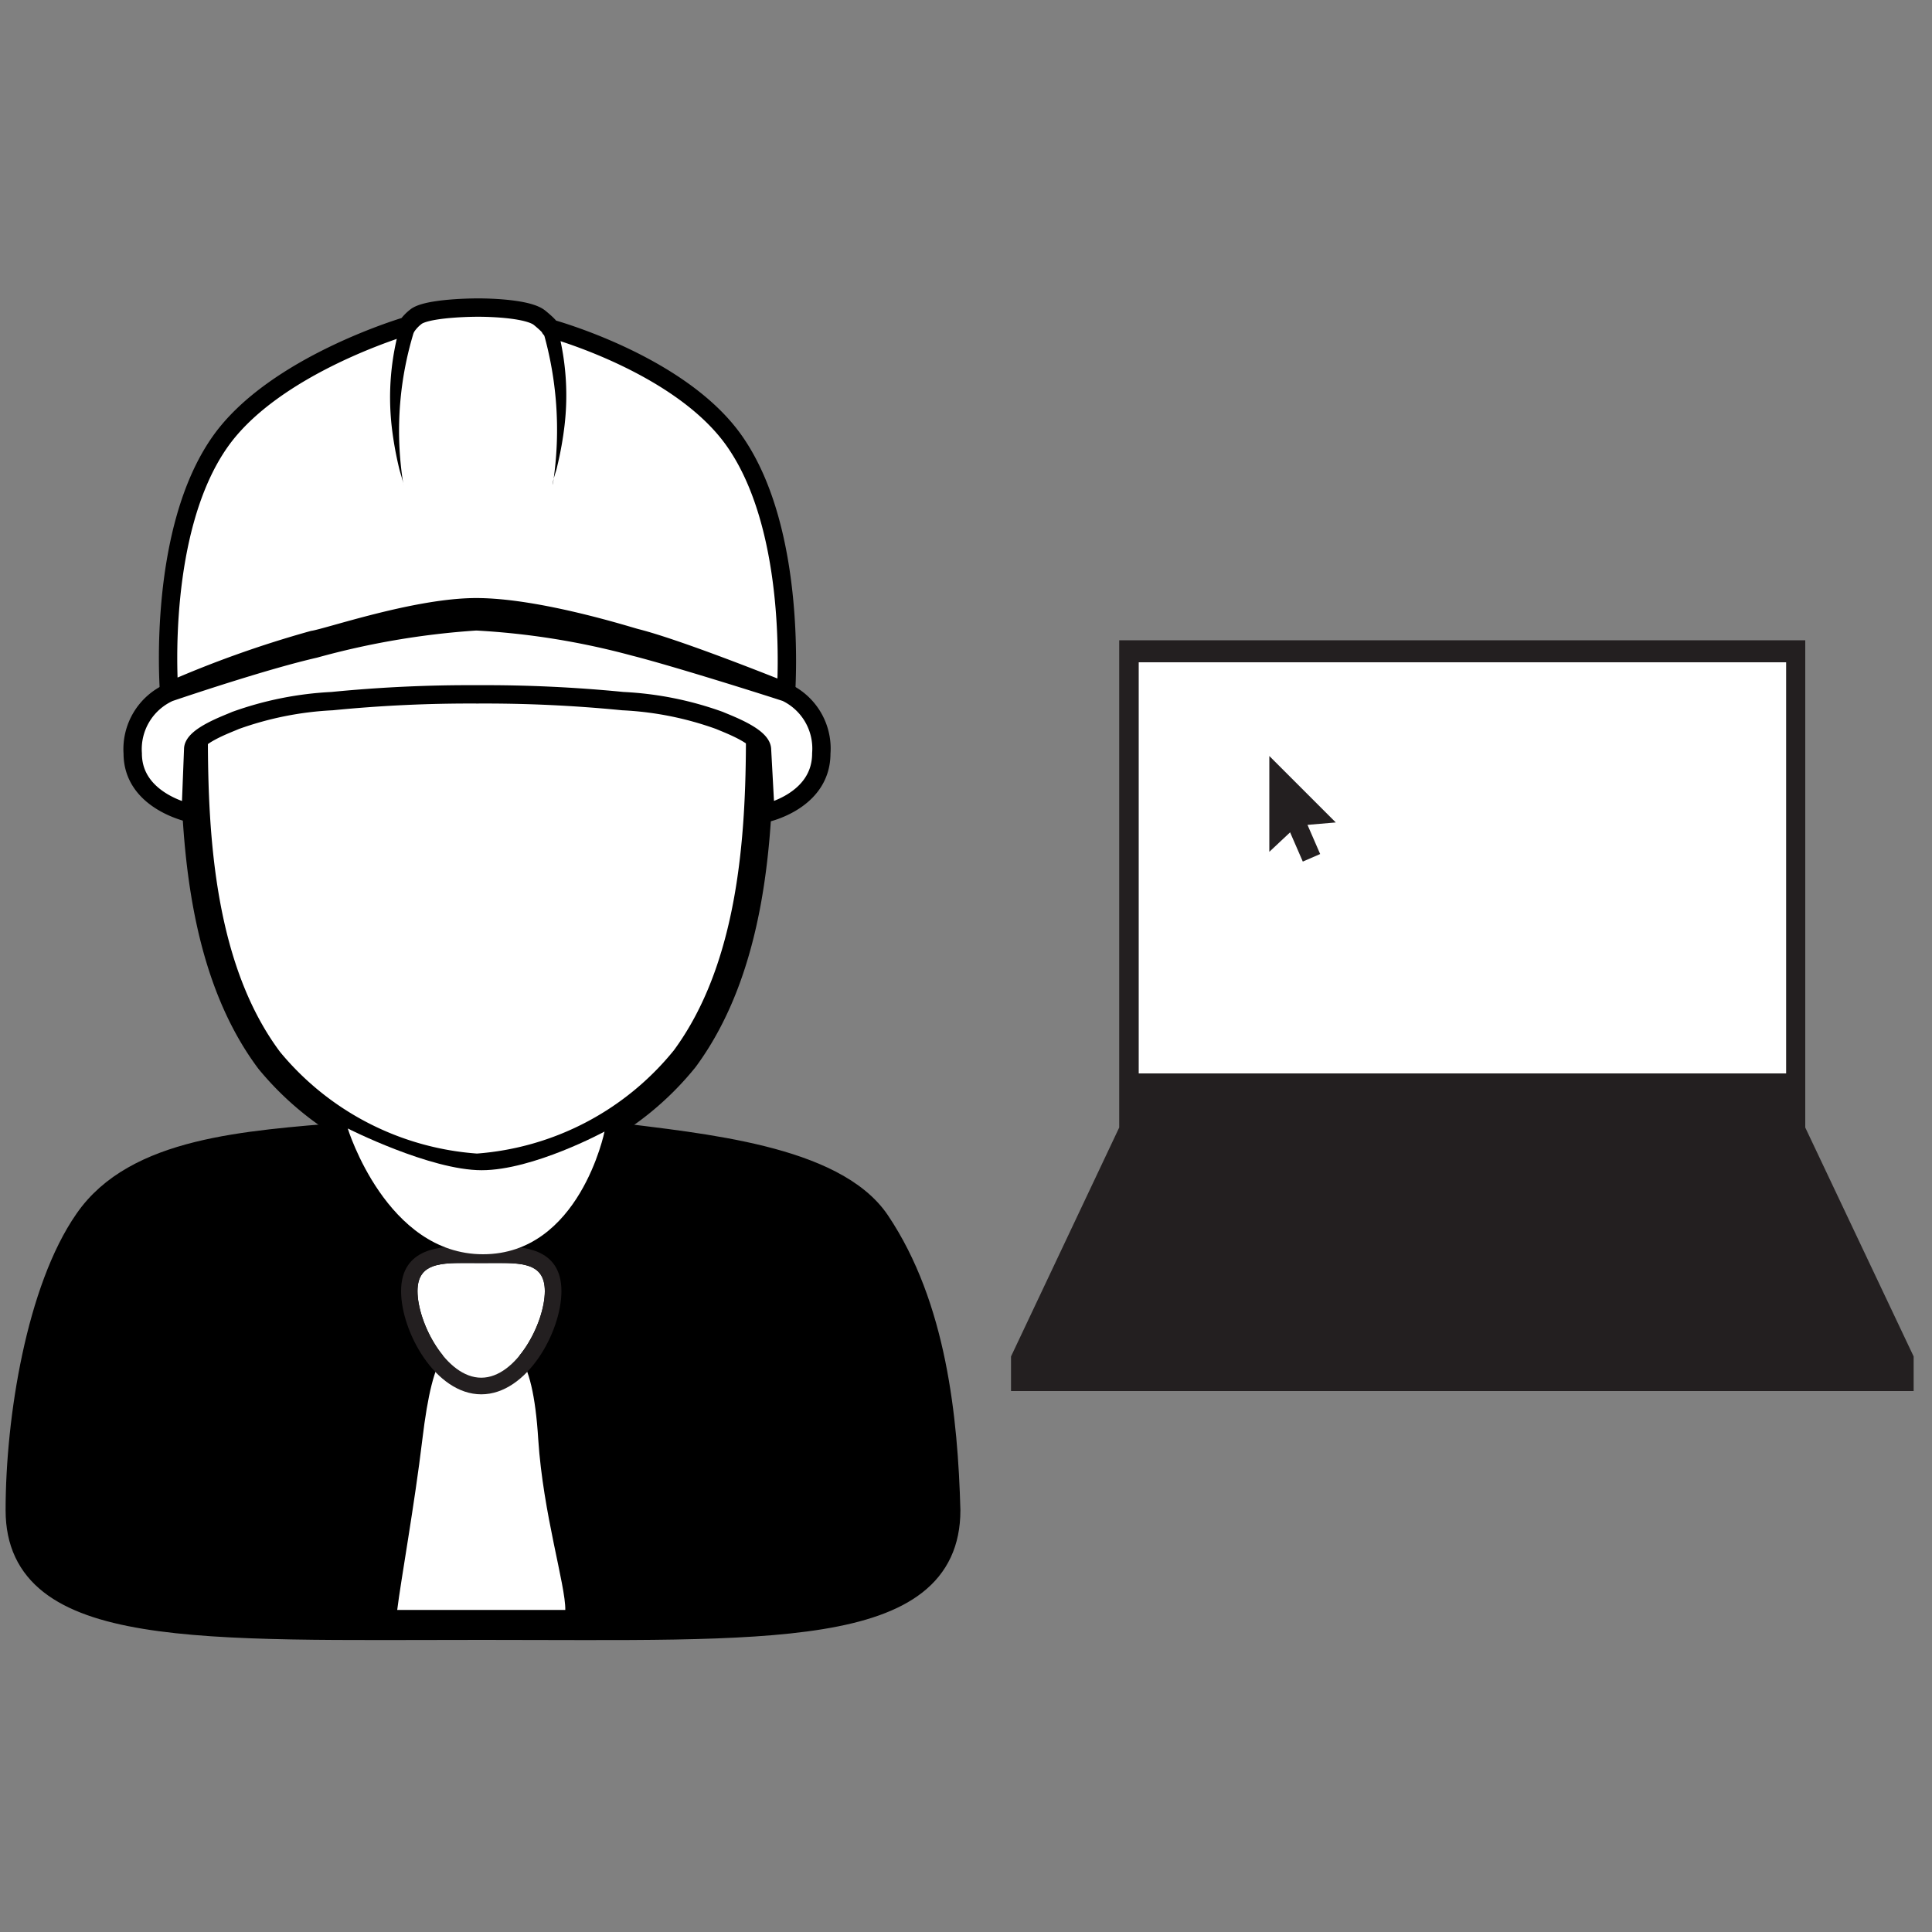 <svg id="Layer_1" data-name="Layer 1" xmlns="http://www.w3.org/2000/svg" viewBox="0 0 100 100"><rect x="0" y="0" width="100" height="100" fill="#808080" stroke="none"/><defs><style>.cls-1,.cls-4,.cls-5{stroke:#000;stroke-miterlimit:10;}.cls-1,.cls-4{stroke-width:1.42px;}.cls-2,.cls-4,.cls-5{fill:#fff;}.cls-3{fill:#231f20;}.cls-5{stroke-width:0.95px;}</style></defs><path class="cls-1" d="M45.37,63.3c-2.24-3.33-9.12-3.93-13.61-4.5-1.5,2.89-3.56,5.7-7,5.7s-5.38-2.72-6.85-5.7c-5.11.44-10.84.75-13.37,4.43C2.09,66.75,1,73.4,1,78.17c0,6.5,9.38,6,24,6s24,.54,24-6C48.87,73.42,48.28,67.63,45.37,63.3Z"/><path class="cls-2" d="M27.86,74.51c.25,3.84,1.42,7.55,1.4,8.82h-8.7c.18-1.48.9-5.47,1.3-8.82.57-4.75,1.35-5.2,3-5.2S27.57,69.85,27.86,74.51Z"/><path class="cls-2" d="M28.2,66.83c0,1.64-1.47,4.48-3.29,4.48s-3.3-2.84-3.3-4.48,1.48-1.45,3.3-1.45S28.2,65.19,28.2,66.83Z"/><path class="cls-3" d="M25.88,65.37c1.34,0,2.32.13,2.32,1.46,0,1.64-1.47,4.48-3.29,4.48s-3.3-2.84-3.3-4.48c0-1.33,1-1.46,2.33-1.46h1.94m0-.85H23.94c-1,0-3.18,0-3.18,2.31,0,2.1,1.78,5.34,4.15,5.34s4.15-3.24,4.15-5.34c0-2.31-2.15-2.31-3.18-2.31Z"/><path class="cls-4" d="M39.32,38.08c0,5.27-.4,12-3.88,16.72a15.24,15.24,0,0,1-10.75,5.62,15.29,15.29,0,0,1-10.75-5.53c-3.52-4.7-3.89-11.51-3.89-16.81,0-9,6.56-11.77,14.64-11.77S39.32,29.07,39.32,38.08Z"/><path d="M24.69,60.89a15.78,15.78,0,0,1-11.13-5.71c-3.51-4.68-4-11.27-4-17.1,0-8.13,5.09-12.25,15.11-12.25S39.79,30,39.79,38.08c0,5.41-.45,12.24-4,17A15.75,15.75,0,0,1,24.69,60.89Zm0-34.11c-9.4,0-14.16,3.8-14.16,11.3,0,5.67.45,12.07,3.79,16.53A14.94,14.94,0,0,0,24.69,60a14.64,14.64,0,0,0,10.36-5.44c3.37-4.53,3.8-11.16,3.8-16.43C38.85,30.58,34.08,26.78,24.69,26.78Z"/><path class="cls-5" d="M24.65,31.43c3.23,0,7.94,1.51,8.27,1.59,2.1.53,6.75,2.38,7.77,2.79,0-.29.57-8.29-2.64-12.93C35.26,18.83,28.47,17,28.48,17s0-.1-.55-.55-2.37-.53-3.18-.53S22,16,21.52,16.4a2.21,2.21,0,0,0-.45.47s-6.87,2-9.68,6c-3.2,4.55-2.67,12.44-2.64,12.91a55.14,55.14,0,0,1,7.45-2.66C17,33,21.54,31.43,24.65,31.43Z"/><path class="cls-5" d="M40.69,35.84h0c-1-.33-5.78-1.84-7.88-2.37a39.38,39.38,0,0,0-8.16-1.31,41.46,41.46,0,0,0-8.36,1.42c-2.41.55-6.26,1.83-7.53,2.26h0A3.22,3.22,0,0,0,6.87,39c0,2.49,3,3.09,3,3.09S10,38.8,10,38.78c0-.68,1.79-1.31,2.19-1.49a17.27,17.27,0,0,1,5-1,72.66,72.66,0,0,1,7.52-.35,72.85,72.85,0,0,1,7.53.35,17.14,17.14,0,0,1,5,1c.41.18,2.16.81,2.2,1.49,0,0,.18,3.31.18,3.31s2.89-.6,2.89-3.09A3.22,3.22,0,0,0,40.69,35.84Z"/><path d="M20.28,22.12a18.1,18.1,0,0,0,.37,2.08c.07.31.2.63.24.94a17.39,17.39,0,0,1,.73-8.56c-.08.13-.05,0-.05,0s-.32.07-.84.22A13.45,13.45,0,0,0,20.28,22.12Z"/><path d="M28.61,25.1c0-.31.17-.64.24-1a17.93,17.93,0,0,0,.37-2.07,13.4,13.4,0,0,0-.44-5.3c-.51-.15-.83-.22-.87-.23A18.34,18.34,0,0,1,28.61,25.1Z"/><path d="M24.65,32.15a39.38,39.38,0,0,1,8.16,1.31c2.1.53,6.85,2,7.88,2.37v0c-1-.41-5.67-2.26-7.77-2.79-.33-.08-5-1.59-8.27-1.59S17,33,16.2,33.13a55.14,55.14,0,0,0-7.45,2.66v0c1.27-.43,5.12-1.71,7.53-2.26A41.46,41.46,0,0,1,24.65,32.15Z"/><path class="cls-2" d="M18,58.41s4.26,2.16,6.93,2.16,6.36-2,6.36-2S30,64.92,25,64.92,18,58.41,18,58.41Z"/><polygon class="cls-3" points="93.44 58.36 93.44 33.14 74.11 33.14 73.79 33.14 57.93 33.14 57.93 58.36 52.33 70.21 52.33 72 73.79 72 74.11 72 99.05 72 99.05 70.21 93.44 58.36"/><rect class="cls-2" x="58.94" y="34.28" width="33.51" height="21.28"/><polygon class="cls-3" points="65.7 44.09 65.7 39.13 69.14 42.57 67.14 42.74 65.7 44.09"/><rect class="cls-3" x="66.59" y="40.52" width="0.98" height="4.04" transform="translate(-11.4 30.27) rotate(-23.49)"/></svg>